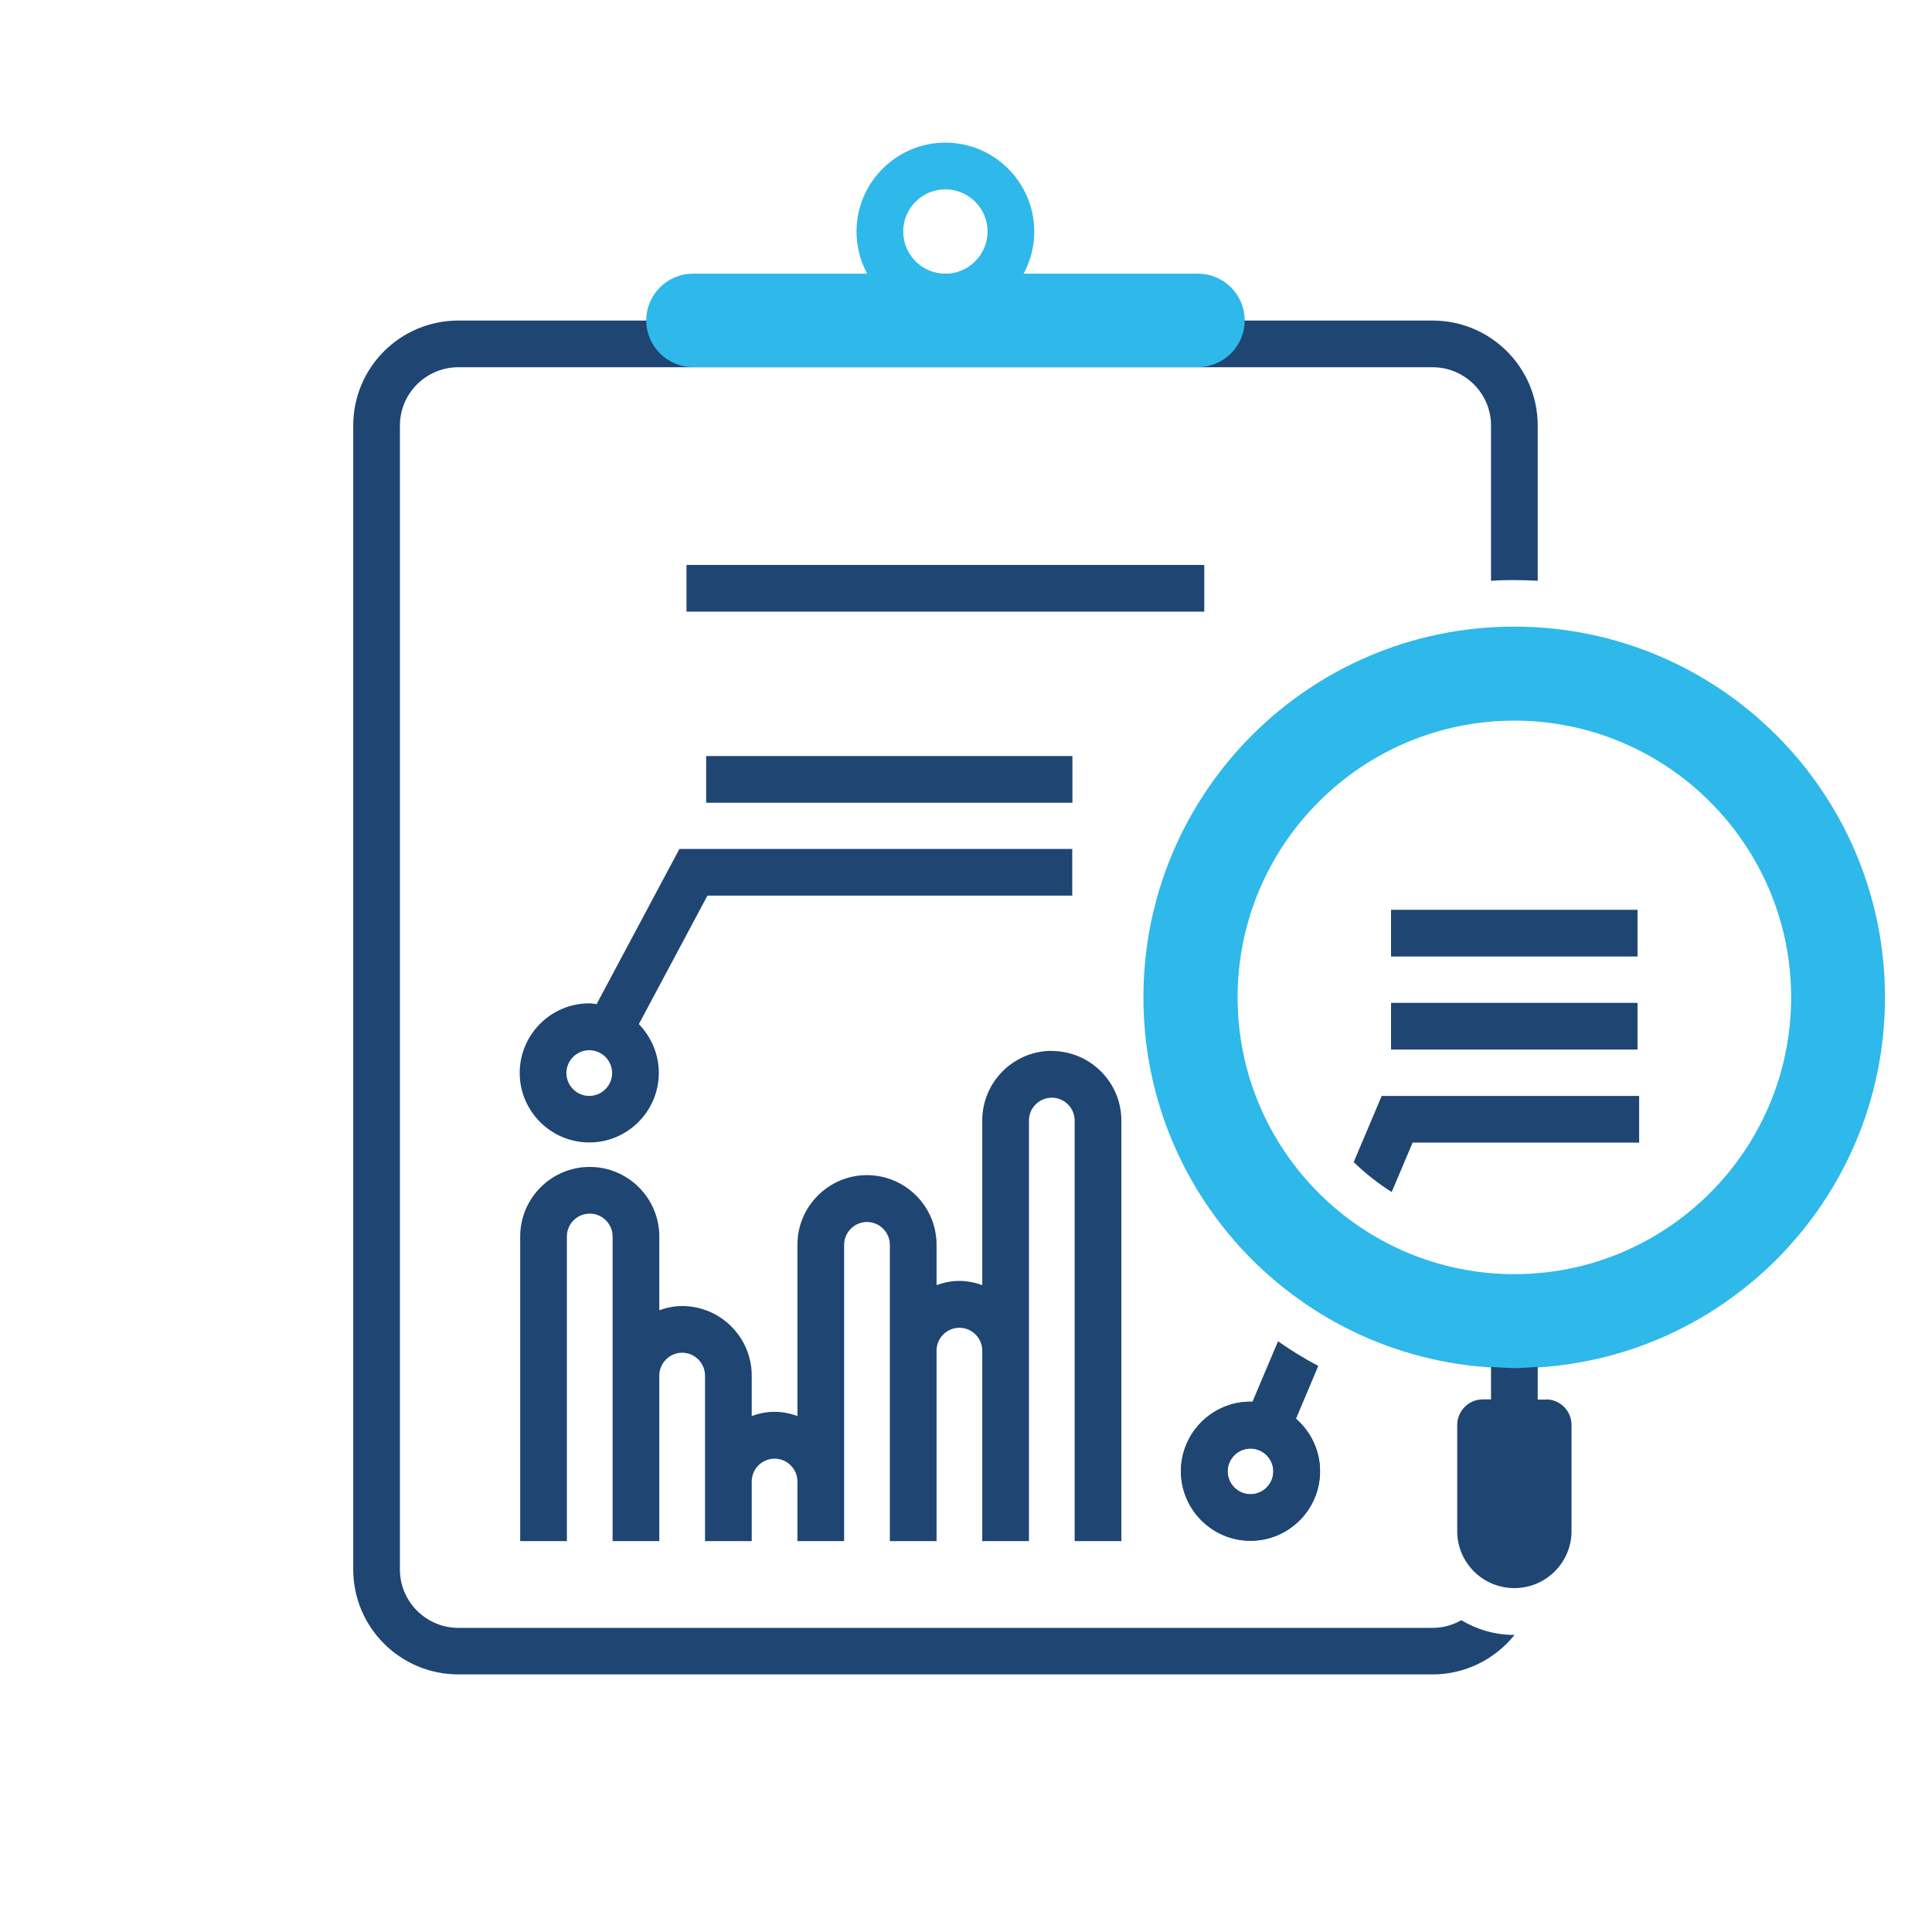 <?xml version="1.0" encoding="UTF-8"?>
<svg xmlns="http://www.w3.org/2000/svg" version="1.1" viewBox="0 0 120 120" width="120" height="120">
  <defs>
    <style>
      .cls-1 {
        fill: #2fb8ea;
      }

      .cls-2 {
        fill: #1f4573;
      }
    </style>
  </defs>
  <!-- Generator: Adobe Illustrator 28.7.2, SVG Export Plug-In . SVG Version: 1.2.0 Build 154)  -->
  <g>
    <g id="Layer_1">
      <g>
        <path class="cls-2" d="M65.33,65.27c-2.38,0-4.32,1.94-4.32,4.32v10.23c-.45-.16-.92-.26-1.42-.26s-.97.1-1.42.26v-2.51c0-2.38-1.94-4.32-4.32-4.32s-4.32,1.94-4.32,4.32v10.64c-.45-.16-.92-.26-1.42-.26s-.97.1-1.42.26v-2.51c0-2.38-1.94-4.32-4.32-4.32-.5,0-.97.1-1.42.26v-4.58c0-2.38-1.94-4.32-4.32-4.32s-4.32,1.94-4.32,4.32v18.92h2.9v-18.92c0-.79.64-1.42,1.42-1.42s1.42.64,1.42,1.42v18.92h2.9v-10.28c0-.78.64-1.42,1.42-1.42s1.42.64,1.42,1.42v10.28h2.9v-3.7c0-.78.64-1.42,1.42-1.42s1.42.64,1.42,1.42v3.7h2.9v-18.4c0-.78.64-1.42,1.42-1.42s1.42.64,1.42,1.42v18.4h2.9v-11.83c0-.78.64-1.42,1.42-1.42s1.42.64,1.42,1.42v11.83h2.9v-26.12c0-.79.64-1.42,1.42-1.42s1.42.64,1.42,1.42v26.12h2.9v-26.12c0-2.38-1.94-4.32-4.32-4.32Z"/>
        <path class="cls-2" d="M77.67,87.06c-2.38,0-4.32,1.94-4.32,4.32s1.94,4.32,4.32,4.32,4.32-1.94,4.32-4.32-1.94-4.32-4.32-4.32ZM77.67,92.81c-.78,0-1.42-.64-1.42-1.42s.64-1.42,1.42-1.42,1.42.64,1.42,1.42-.64,1.42-1.42,1.42Z"/>
        <rect class="cls-2" x="86.4" y="62.29" width="15.31" height="2.9"/>
        <rect class="cls-2" x="86.4" y="56.51" width="15.31" height="2.9"/>
        <rect class="cls-2" x="43.86" y="46.96" width="22.75" height="2.9"/>
        <rect class="cls-2" x="42.64" y="35.09" width="32.16" height="2.9"/>
        <path class="cls-2" d="M37.06,62.37c-.15-.02-.3-.05-.46-.05-2.38,0-4.32,1.94-4.32,4.32s1.94,4.32,4.32,4.32,4.32-1.94,4.32-4.32c0-1.18-.48-2.24-1.24-3.03l4.26-7.98h22.66v-2.9h-24.4l-5.14,9.63ZM36.6,68.07c-.78,0-1.42-.64-1.42-1.42s.64-1.42,1.42-1.42,1.42.64,1.42,1.42-.64,1.42-1.42,1.42Z"/>
        <path class="cls-2" d="M87.75,70.97h14.06v-2.9h-15.99l-1.74,4.11c.72.7,1.51,1.32,2.36,1.86l1.3-3.07Z"/>
        <path class="cls-2" d="M80.49,88.14l1.39-3.3c-.87-.46-1.7-.97-2.5-1.53l-1.59,3.76s-.08-.01-.12-.01c-2.38,0-4.32,1.94-4.32,4.32s1.94,4.32,4.32,4.32,4.32-1.94,4.32-4.32c0-1.3-.59-2.46-1.5-3.25ZM77.67,92.81c-.78,0-1.42-.64-1.42-1.42s.64-1.42,1.42-1.42,1.42.64,1.42,1.42-.64,1.42-1.42,1.42Z"/>
        <path class="cls-1" d="M117.08,61.95c0,12.72-10.31,23.03-23.03,23.03s-23.03-10.31-23.03-23.03,10.31-23.03,23.03-23.03,23.03,10.31,23.03,23.03ZM111.25,61.95c0-9.48-7.71-17.19-17.19-17.19s-17.19,7.71-17.19,17.19,7.71,17.19,17.19,17.19,17.19-7.71,17.19-17.19Z"/>
        <path class="cls-2" d="M96.05,86.93h-.54v-2.03c-.48.03-.96.07-1.45.07s-.97-.04-1.45-.07v2.02h-.52c-.87,0-1.58.72-1.58,1.59v6.59c0,1.96,1.59,3.54,3.55,3.54s3.55-1.59,3.55-3.54v-6.59c0-.87-.69-1.57-1.55-1.59Z"/>
        <path class="cls-2" d="M90.75,100.64c-.52.3-1.13.47-1.77.47H28.47c-2,0-3.63-1.63-3.63-3.62V26.43c0-2,1.63-3.62,3.63-3.62h60.51c2,0,3.63,1.63,3.63,3.62v9.64c.48-.03.96-.04,1.45-.04s.97.02,1.45.04v-9.64c0-3.6-2.92-6.52-6.53-6.52H28.47c-3.61,0-6.53,2.92-6.53,6.52v71.05c0,3.6,2.92,6.52,6.53,6.52h60.51c2.06,0,3.89-.96,5.09-2.45,0,0,0,0-.01,0-1.21,0-2.34-.34-3.3-.92Z"/>
        <path class="cls-1" d="M58.72,8.86c-3.04,0-5.52,2.48-5.52,5.52s2.48,5.52,5.52,5.52,5.52-2.48,5.52-5.52-2.48-5.52-5.52-5.52ZM58.72,17c-1.44,0-2.62-1.17-2.62-2.62s1.18-2.62,2.62-2.62,2.62,1.18,2.62,2.62-1.18,2.62-2.62,2.62Z"/>
        <path class="cls-1" d="M74.41,22.8h-31.37c-1.6,0-2.9-1.3-2.9-2.9s1.3-2.9,2.9-2.9h31.37c1.6,0,2.9,1.3,2.9,2.9s-1.3,2.9-2.9,2.9Z"/>
      </g>
    </g>
  </g>
</svg>